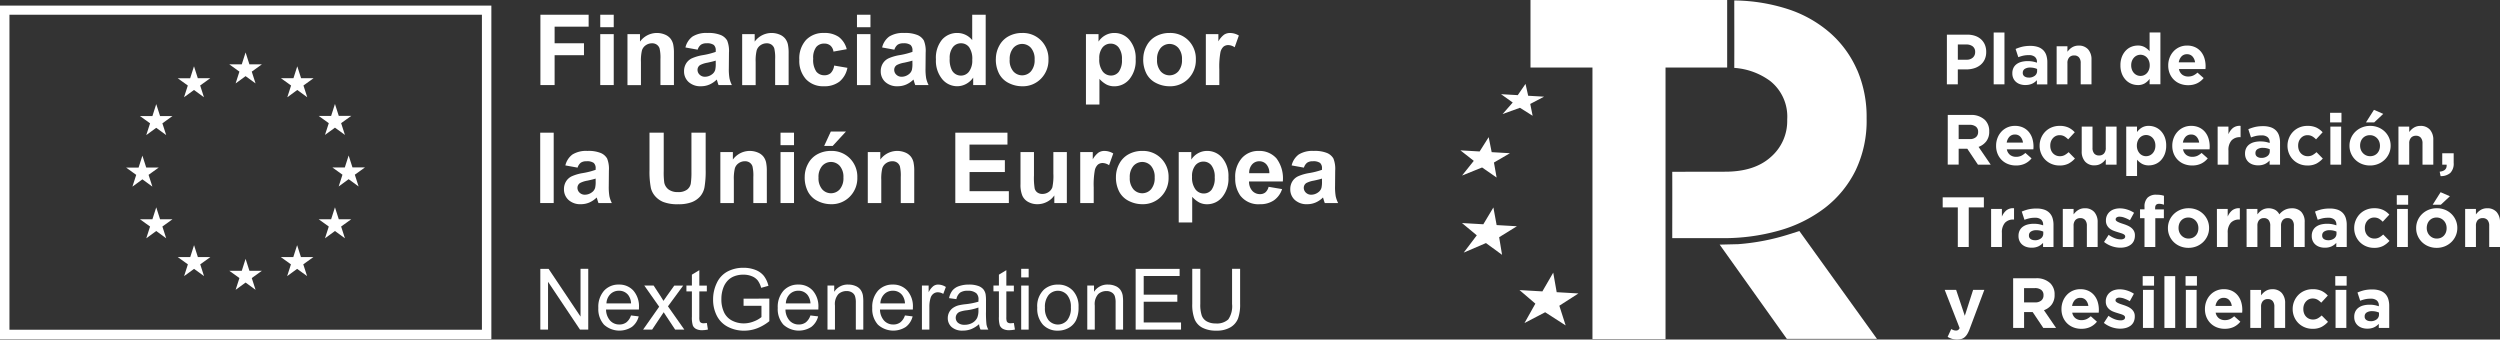 <svg xmlns="http://www.w3.org/2000/svg" width="386.617" height="52.506" viewBox="0 0 386.617 52.506"><rect x="0" y="0" width="386.617" height="52.506" fill="#333333" stroke="none"/><g id="Grupo_235" data-name="Grupo 235" transform="translate(-1456 -3898)"><g id="plan-recuperacion-transformacion-logo"><path id="Trazado_30" data-name="Trazado 30" d="M236.686,0V10.443h9.583v42h11.3v-42H267.1V0Z" transform="translate(1456 3898)" fill="#fff"></path><path id="Trazado_31" data-name="Trazado 31" d="M278.268,35.729l-1.578.5a34.348,34.348,0,0,1-7.88,1.53l-2.867.072L276.324,52.4h13.938Z" transform="translate(1456 3898)" fill="#fff"></path><path id="Trazado_32" data-name="Trazado 32" d="M244.1,45.381l-3.363-.195-.535-3.023-1.677,2.9-3.539-.205,2.453,2.1-1.683,3,3.2-1.671,3.167,2.04-.978-3.048Z" transform="translate(1456 3898)" fill="#fff"></path><path id="Trazado_33" data-name="Trazado 33" d="M234.583,34.989l-3.134-.182-.5-2.724-1.558,2.6-3.3-.191,2.29,1.9-2.022,2.671,3.442-1.474,2.487,1.817-.449-2.721Z" transform="translate(1456 3898)" fill="#fff"></path><path id="Trazado_34" data-name="Trazado 34" d="M233.506,23.694l-2.824-.164-.462-2.323-1.4,2.216-2.972-.172,2.068,1.624-1.814,2.271,3.1-1.246,2.245,1.556-.412-2.321Z" transform="translate(1456 3898)" fill="#fff"></path><path id="Trazado_35" data-name="Trazado 35" d="M238.785,14.95l-2.457-.142-.412-1.834-1.2,1.74-2.586-.15,1.807,1.291-1.567,1.782,2.687-.968,1.96,1.237-.369-1.832Z" transform="translate(1456 3898)" fill="#fff"></path><path id="Trazado_36" data-name="Trazado 36" d="M287.2,10.837a16.262,16.262,0,0,0-4.17-5.738,18.7,18.7,0,0,0-6.61-3.714A27.824,27.824,0,0,0,268.2.072c0,3.484.017,6.919,0,10.427a10.57,10.57,0,0,1,5.552,2.026,7.019,7.019,0,0,1,2.635,5.926v.15a7.342,7.342,0,0,1-2.518,5.663q-2.52,2.289-7.081,2.289l-8.18.014c.017,3.445,0,6.824,0,10.262h7.786a31.376,31.376,0,0,0,8.7-1.163,20.991,20.991,0,0,0,7.082-3.488,16.547,16.547,0,0,0,4.761-5.776,17.7,17.7,0,0,0,1.73-8.027v-.149a18.3,18.3,0,0,0-1.455-7.389" transform="translate(1456 3898)" fill="#fff"></path><path id="Trazado_37" data-name="Trazado 37" d="M301.081,5.358h3.14a3.693,3.693,0,0,1,1.235.192,2.628,2.628,0,0,1,.922.543,2.4,2.4,0,0,1,.582.84,2.8,2.8,0,0,1,.2,1.081v.022a2.692,2.692,0,0,1-.242,1.175,2.382,2.382,0,0,1-.664.845,2.889,2.889,0,0,1-.988.511,4.2,4.2,0,0,1-1.213.17h-1.284v2.3h-1.691Zm3.03,3.875A1.376,1.376,0,0,0,305.1,8.9a1.1,1.1,0,0,0,.351-.829V8.047a1.049,1.049,0,0,0-.367-.867,1.564,1.564,0,0,0-1.005-.3h-1.306V9.233Z" transform="translate(1456 3898)" fill="#fff"></path><rect id="Rect&#xE1;ngulo_80" data-name="Rect&#xE1;ngulo 80" width="1.669" height="8.014" transform="translate(1764.315 3903.028)" fill="#fff"></rect><path id="Trazado_38" data-name="Trazado 38" d="M313.222,13.152a2.605,2.605,0,0,1-.785-.116,1.841,1.841,0,0,1-.642-.346,1.641,1.641,0,0,1-.434-.565,1.784,1.784,0,0,1-.159-.774v-.022a1.848,1.848,0,0,1,.176-.834,1.61,1.61,0,0,1,.488-.582,2.219,2.219,0,0,1,.747-.346,3.771,3.771,0,0,1,.96-.115,4.1,4.1,0,0,1,.785.066,4.945,4.945,0,0,1,.653.176V9.6a1,1,0,0,0-.318-.8,1.411,1.411,0,0,0-.944-.275,3.981,3.981,0,0,0-.851.082,5.705,5.705,0,0,0-.774.237l-.417-1.274a6.584,6.584,0,0,1,1.01-.34,5.311,5.311,0,0,1,1.274-.132,3.619,3.619,0,0,1,1.18.17,2.092,2.092,0,0,1,.806.489,1.972,1.972,0,0,1,.484.807,3.5,3.5,0,0,1,.153,1.07v3.414H315V12.4a2.32,2.32,0,0,1-.735.544,2.425,2.425,0,0,1-1.043.2M313.727,12a1.474,1.474,0,0,0,.95-.286.911.911,0,0,0,.356-.746v-.3a2.516,2.516,0,0,0-.488-.159,2.643,2.643,0,0,0-.576-.061,1.491,1.491,0,0,0-.846.209.684.684,0,0,0-.307.6v.022a.616.616,0,0,0,.252.526,1.079,1.079,0,0,0,.659.187" transform="translate(1456 3898)" fill="#fff"></path><path id="Trazado_39" data-name="Trazado 39" d="M318.052,7.158h1.669V8a3.765,3.765,0,0,1,.312-.359,2.2,2.2,0,0,1,.379-.3,1.851,1.851,0,0,1,.462-.21,1.926,1.926,0,0,1,.57-.078,1.881,1.881,0,0,1,1.477.582,2.319,2.319,0,0,1,.522,1.6v3.809h-1.669V9.768a1.321,1.321,0,0,0-.264-.893.94.94,0,0,0-.747-.3.992.992,0,0,0-.762.3,1.268,1.268,0,0,0-.28.893v3.274h-1.669Z" transform="translate(1456 3898)" fill="#fff"></path><path id="Trazado_40" data-name="Trazado 40" d="M330.6,13.152a2.628,2.628,0,0,1-1-.2,2.466,2.466,0,0,1-.856-.588,2.915,2.915,0,0,1-.6-.955,3.5,3.5,0,0,1-.225-1.3v-.022a3.5,3.5,0,0,1,.225-1.3,2.97,2.97,0,0,1,.593-.955,2.42,2.42,0,0,1,.851-.588,2.657,2.657,0,0,1,1.01-.2,2.1,2.1,0,0,1,1.1.263,2.967,2.967,0,0,1,.73.615v-2.9H334.1v8.013h-1.669V12.2a2.63,2.63,0,0,1-.741.686,2.041,2.041,0,0,1-1.092.269m.428-1.416a1.331,1.331,0,0,0,1-.444,1.666,1.666,0,0,0,.307-.516,1.85,1.85,0,0,0,.115-.665v-.022a1.848,1.848,0,0,0-.115-.664,1.666,1.666,0,0,0-.307-.516,1.37,1.37,0,0,0-1.559-.329,1.4,1.4,0,0,0-.456.329,1.6,1.6,0,0,0-.313.511,1.83,1.83,0,0,0-.115.669v.022a1.85,1.85,0,0,0,.115.665,1.588,1.588,0,0,0,.313.516,1.4,1.4,0,0,0,.456.329,1.338,1.338,0,0,0,.554.115" transform="translate(1456 3898)" fill="#fff"></path><path id="Trazado_41" data-name="Trazado 41" d="M338.383,13.174a3.361,3.361,0,0,1-1.224-.22,2.842,2.842,0,0,1-.977-.625,2.915,2.915,0,0,1-.642-.961,3.182,3.182,0,0,1-.231-1.235v-.022a3.292,3.292,0,0,1,.215-1.186,3.016,3.016,0,0,1,.6-.977,2.793,2.793,0,0,1,2.1-.9,2.862,2.862,0,0,1,1.273.264,2.574,2.574,0,0,1,.895.708,2.959,2.959,0,0,1,.527,1.021,4.237,4.237,0,0,1,.17,1.2c0,.066,0,.135-.006.208s-.009.15-.016.231h-4.1a1.406,1.406,0,0,0,.5.862,1.5,1.5,0,0,0,.938.29,1.867,1.867,0,0,0,.747-.142,2.548,2.548,0,0,0,.68-.461l.955.845a2.955,2.955,0,0,1-1.01.807,3.13,3.13,0,0,1-1.394.291m1.076-3.535a1.628,1.628,0,0,0-.4-.906,1.1,1.1,0,0,0-.845-.346,1.12,1.12,0,0,0-.851.341,1.71,1.71,0,0,0-.423.911Z" transform="translate(1456 3898)" fill="#fff"></path><path id="Trazado_42" data-name="Trazado 42" d="M301.215,17.777h3.513a3.028,3.028,0,0,1,2.239.779,2.375,2.375,0,0,1,.659,1.756v.022a2.409,2.409,0,0,1-.456,1.521,2.642,2.642,0,0,1-1.191.862l1.877,2.744H305.88L304.234,23H302.9v2.459h-1.69Zm3.4,3.732a1.405,1.405,0,0,0,.96-.3,1,1,0,0,0,.335-.791V20.4a.98.98,0,0,0-.351-.823,1.551,1.551,0,0,0-.977-.275H302.9v2.207Z" transform="translate(1456 3898)" fill="#fff"></path><path id="Trazado_43" data-name="Trazado 43" d="M311.764,25.593a3.361,3.361,0,0,1-1.224-.22,2.842,2.842,0,0,1-.977-.625,2.916,2.916,0,0,1-.642-.961,3.182,3.182,0,0,1-.231-1.235V22.53a3.291,3.291,0,0,1,.215-1.186,3.017,3.017,0,0,1,.6-.977,2.793,2.793,0,0,1,2.1-.9,2.861,2.861,0,0,1,1.273.264,2.574,2.574,0,0,1,.9.708,2.959,2.959,0,0,1,.527,1.021,4.239,4.239,0,0,1,.17,1.2c0,.066,0,.135-.006.208s-.009.15-.016.231h-4.1a1.406,1.406,0,0,0,.5.862,1.5,1.5,0,0,0,.938.29,1.867,1.867,0,0,0,.747-.142,2.548,2.548,0,0,0,.68-.461l.955.845a2.955,2.955,0,0,1-1.01.807,3.129,3.129,0,0,1-1.394.291m1.076-3.535a1.628,1.628,0,0,0-.395-.906,1.1,1.1,0,0,0-.845-.346,1.12,1.12,0,0,0-.851.341,1.71,1.71,0,0,0-.423.911Z" transform="translate(1456 3898)" fill="#fff"></path><path id="Trazado_44" data-name="Trazado 44" d="M318.483,25.593a3.084,3.084,0,0,1-1.224-.242,2.951,2.951,0,0,1-1.608-1.619,3.035,3.035,0,0,1-.231-1.18V22.53a3.075,3.075,0,0,1,.231-1.185,3.039,3.039,0,0,1,.636-.977,2.954,2.954,0,0,1,.972-.659,3.139,3.139,0,0,1,1.246-.242,3.188,3.188,0,0,1,1.383.264,3.112,3.112,0,0,1,.966.724l-1.021,1.1a2.71,2.71,0,0,0-.587-.472,1.479,1.479,0,0,0-.752-.176,1.3,1.3,0,0,0-.577.127,1.41,1.41,0,0,0-.449.345,1.574,1.574,0,0,0-.3.511,1.814,1.814,0,0,0-.1.62v.022a1.9,1.9,0,0,0,.1.637,1.528,1.528,0,0,0,.3.516,1.423,1.423,0,0,0,.472.345,1.442,1.442,0,0,0,.615.127,1.511,1.511,0,0,0,.73-.17,3.142,3.142,0,0,0,.62-.456l.977.988a3.734,3.734,0,0,1-.977.774,2.954,2.954,0,0,1-1.427.3" transform="translate(1456 3898)" fill="#fff"></path><path id="Trazado_45" data-name="Trazado 45" d="M323.928,25.571a1.877,1.877,0,0,1-1.476-.582,2.314,2.314,0,0,1-.522-1.6V19.577H323.6v3.274a1.319,1.319,0,0,0,.263.893.942.942,0,0,0,.747.3.992.992,0,0,0,.762-.3,1.267,1.267,0,0,0,.28-.893V19.577h1.669v5.884h-1.669V24.62a3.628,3.628,0,0,1-.312.359,2.2,2.2,0,0,1-.379.3,1.843,1.843,0,0,1-.461.21,1.937,1.937,0,0,1-.571.078" transform="translate(1456 3898)" fill="#fff"></path><path id="Trazado_46" data-name="Trazado 46" d="M328.813,19.576h1.668v.846a2.645,2.645,0,0,1,.741-.686,2.033,2.033,0,0,1,1.093-.269,2.626,2.626,0,0,1,1,.2,2.466,2.466,0,0,1,.856.588,2.915,2.915,0,0,1,.6.955,3.5,3.5,0,0,1,.225,1.3v.022a3.5,3.5,0,0,1-.225,1.3,2.97,2.97,0,0,1-.593.955,2.42,2.42,0,0,1-.851.588,2.652,2.652,0,0,1-1.009.2,2.1,2.1,0,0,1-1.1-.263,2.966,2.966,0,0,1-.73-.615v2.525h-1.668Zm3.073,4.578a1.334,1.334,0,0,0,.554-.115,1.4,1.4,0,0,0,.456-.329,1.6,1.6,0,0,0,.313-.511,1.832,1.832,0,0,0,.115-.67v-.022a1.848,1.848,0,0,0-.115-.664,1.588,1.588,0,0,0-.313-.516A1.4,1.4,0,0,0,332.44,21a1.349,1.349,0,0,0-1.558.329,1.629,1.629,0,0,0-.307.516,1.848,1.848,0,0,0-.116.664v.022a1.849,1.849,0,0,0,.116.665,1.629,1.629,0,0,0,.307.516,1.327,1.327,0,0,0,1,.444" transform="translate(1456 3898)" fill="#fff"></path><path id="Trazado_47" data-name="Trazado 47" d="M339.01,25.593a3.361,3.361,0,0,1-1.224-.22,2.842,2.842,0,0,1-.977-.625,2.916,2.916,0,0,1-.642-.961,3.182,3.182,0,0,1-.231-1.235V22.53a3.291,3.291,0,0,1,.215-1.186,3,3,0,0,1,.6-.977,2.8,2.8,0,0,1,2.1-.9,2.863,2.863,0,0,1,1.274.264,2.583,2.583,0,0,1,.9.708,2.941,2.941,0,0,1,.527,1.021,4.238,4.238,0,0,1,.17,1.2c0,.066,0,.135-.006.208s-.009.15-.016.231h-4.1a1.406,1.406,0,0,0,.5.862,1.5,1.5,0,0,0,.939.29,1.866,1.866,0,0,0,.746-.142,2.548,2.548,0,0,0,.68-.461l.955.845a2.961,2.961,0,0,1-1.009.807,3.137,3.137,0,0,1-1.395.291m1.076-3.535a1.628,1.628,0,0,0-.395-.906,1.1,1.1,0,0,0-.846-.346,1.119,1.119,0,0,0-.85.341,1.71,1.71,0,0,0-.423.911Z" transform="translate(1456 3898)" fill="#fff"></path><path id="Trazado_48" data-name="Trazado 48" d="M342.952,19.577h1.669v1.186a2.443,2.443,0,0,1,.691-.966,1.682,1.682,0,0,1,1.186-.33v1.746h-.088a1.719,1.719,0,0,0-1.312.505,2.22,2.22,0,0,0-.477,1.569v2.174h-1.669Z" transform="translate(1456 3898)" fill="#fff"></path><path id="Trazado_49" data-name="Trazado 49" d="M349.209,25.571a2.605,2.605,0,0,1-.785-.116,1.841,1.841,0,0,1-.642-.346,1.641,1.641,0,0,1-.434-.565,1.784,1.784,0,0,1-.159-.774v-.022a1.848,1.848,0,0,1,.176-.834,1.61,1.61,0,0,1,.488-.582,2.21,2.21,0,0,1,.747-.346,3.771,3.771,0,0,1,.96-.115,4.1,4.1,0,0,1,.785.066,4.945,4.945,0,0,1,.653.176v-.1a1,1,0,0,0-.318-.8,1.412,1.412,0,0,0-.944-.275,3.981,3.981,0,0,0-.851.082,5.705,5.705,0,0,0-.774.237l-.417-1.274a6.584,6.584,0,0,1,1.01-.34,5.308,5.308,0,0,1,1.273-.132,3.611,3.611,0,0,1,1.18.17,2.089,2.089,0,0,1,.807.489,1.96,1.96,0,0,1,.483.807,3.465,3.465,0,0,1,.154,1.07v3.414h-1.614v-.637a2.331,2.331,0,0,1-.735.544,2.428,2.428,0,0,1-1.043.2m.5-1.153a1.469,1.469,0,0,0,.949-.286.909.909,0,0,0,.357-.746v-.3a2.517,2.517,0,0,0-.488-.159,2.653,2.653,0,0,0-.577-.061,1.49,1.49,0,0,0-.845.209.684.684,0,0,0-.307.6V23.7a.616.616,0,0,0,.252.526,1.077,1.077,0,0,0,.659.187" transform="translate(1456 3898)" fill="#fff"></path><path id="Trazado_50" data-name="Trazado 50" d="M356.817,25.593a3.084,3.084,0,0,1-1.224-.242,2.951,2.951,0,0,1-1.608-1.619,3.035,3.035,0,0,1-.231-1.18V22.53a3.075,3.075,0,0,1,.231-1.185,3.04,3.04,0,0,1,.636-.977,2.954,2.954,0,0,1,.972-.659,3.139,3.139,0,0,1,1.246-.242,3.188,3.188,0,0,1,1.383.264,3.111,3.111,0,0,1,.966.724l-1.021,1.1a2.709,2.709,0,0,0-.587-.472,1.478,1.478,0,0,0-.752-.176,1.289,1.289,0,0,0-.576.127,1.4,1.4,0,0,0-.45.345,1.574,1.574,0,0,0-.3.511,1.838,1.838,0,0,0-.1.62v.022a1.921,1.921,0,0,0,.1.637,1.527,1.527,0,0,0,.3.516,1.423,1.423,0,0,0,.472.345,1.443,1.443,0,0,0,.615.127,1.511,1.511,0,0,0,.73-.17,3.14,3.14,0,0,0,.62-.456l.977.988a3.734,3.734,0,0,1-.977.774,2.954,2.954,0,0,1-1.427.3" transform="translate(1456 3898)" fill="#fff"></path><path id="Trazado_51" data-name="Trazado 51" d="M360.341,17.447H362.1v1.482h-1.756Zm.043,2.13h1.669v5.884h-1.669Z" transform="translate(1456 3898)" fill="#fff"></path><path id="Trazado_52" data-name="Trazado 52" d="M366.51,25.593a3.317,3.317,0,0,1-1.263-.237,3.081,3.081,0,0,1-1-.647,3.022,3.022,0,0,1-.664-.966,2.952,2.952,0,0,1-.242-1.191V22.53a2.945,2.945,0,0,1,.242-1.191,3.024,3.024,0,0,1,.67-.972,3.168,3.168,0,0,1,1.01-.658,3.288,3.288,0,0,1,1.273-.242,3.336,3.336,0,0,1,1.263.236,3.1,3.1,0,0,1,1,.648,3,3,0,0,1,.664.966,2.949,2.949,0,0,1,.241,1.191v.022a2.952,2.952,0,0,1-.241,1.191,3.03,3.03,0,0,1-.67.971,3.171,3.171,0,0,1-1.01.659,3.284,3.284,0,0,1-1.273.242m.022-1.439a1.549,1.549,0,0,0,.642-.126,1.42,1.42,0,0,0,.478-.345,1.551,1.551,0,0,0,.3-.511,1.838,1.838,0,0,0,.1-.62V22.53a1.743,1.743,0,0,0-.11-.62,1.555,1.555,0,0,0-.813-.873,1.468,1.468,0,0,0-.625-.132,1.548,1.548,0,0,0-.642.126,1.436,1.436,0,0,0-.478.346,1.531,1.531,0,0,0-.3.511,1.811,1.811,0,0,0-.1.62v.022a1.747,1.747,0,0,0,.11.62,1.563,1.563,0,0,0,.807.873,1.478,1.478,0,0,0,.631.131m.593-7.168,1.438.626-1.4,1.317h-1.274Z" transform="translate(1456 3898)" fill="#fff"></path><path id="Trazado_53" data-name="Trazado 53" d="M370.912,19.577h1.668v.841a3.777,3.777,0,0,1,.313-.359,2.2,2.2,0,0,1,.379-.3,1.844,1.844,0,0,1,.461-.21,1.933,1.933,0,0,1,.571-.078,1.881,1.881,0,0,1,1.477.582,2.318,2.318,0,0,1,.521,1.6v3.809h-1.669V22.187a1.321,1.321,0,0,0-.263-.893.942.942,0,0,0-.746-.3.991.991,0,0,0-.763.3,1.269,1.269,0,0,0-.281.893v3.274h-1.668Z" transform="translate(1456 3898)" fill="#fff"></path><path id="Trazado_54" data-name="Trazado 54" d="M377.29,26.548q1.159-.122,1.072-1.087h-.677V23.7h1.768v1.482a2.03,2.03,0,0,1-.524,1.564,2.182,2.182,0,0,1-1.5.488Z" transform="translate(1456 3898)" fill="#fff"></path><path id="Trazado_55" data-name="Trazado 55" d="M302.769,32.071h-2.338V30.512H306.8v1.559H304.46V38.2h-1.691Z" transform="translate(1456 3898)" fill="#fff"></path><path id="Trazado_56" data-name="Trazado 56" d="M307.918,32.313h1.669V33.5a2.443,2.443,0,0,1,.691-.966,1.682,1.682,0,0,1,1.186-.33v1.746h-.088a1.719,1.719,0,0,0-1.312.5,2.223,2.223,0,0,0-.477,1.57V38.2h-1.669Z" transform="translate(1456 3898)" fill="#fff"></path><path id="Trazado_57" data-name="Trazado 57" d="M314.175,38.306a2.605,2.605,0,0,1-.785-.115,1.842,1.842,0,0,1-.642-.346,1.651,1.651,0,0,1-.434-.565,1.784,1.784,0,0,1-.159-.774v-.022a1.845,1.845,0,0,1,.176-.834,1.61,1.61,0,0,1,.488-.582,2.2,2.2,0,0,1,.747-.346,3.771,3.771,0,0,1,.96-.115,4.1,4.1,0,0,1,.785.066,4.945,4.945,0,0,1,.653.176v-.1a1,1,0,0,0-.318-.8,1.416,1.416,0,0,0-.944-.274,3.918,3.918,0,0,0-.851.082,5.838,5.838,0,0,0-.774.236l-.417-1.273a6.586,6.586,0,0,1,1.01-.341,5.367,5.367,0,0,1,1.274-.131,3.619,3.619,0,0,1,1.18.17,2.08,2.08,0,0,1,.806.489,1.975,1.975,0,0,1,.484.806,3.5,3.5,0,0,1,.153,1.071V38.2h-1.614V37.56a2.32,2.32,0,0,1-.735.544,2.425,2.425,0,0,1-1.043.2m.505-1.152a1.474,1.474,0,0,0,.95-.286.911.911,0,0,0,.356-.746v-.3a2.586,2.586,0,0,0-.488-.16,2.644,2.644,0,0,0-.576-.06,1.491,1.491,0,0,0-.846.209.683.683,0,0,0-.307.6v.022a.617.617,0,0,0,.252.527,1.079,1.079,0,0,0,.659.187" transform="translate(1456 3898)" fill="#fff"></path><path id="Trazado_58" data-name="Trazado 58" d="M319.005,32.313h1.669v.841a3.628,3.628,0,0,1,.312-.359,2.2,2.2,0,0,1,.379-.3,1.844,1.844,0,0,1,.461-.21,1.933,1.933,0,0,1,.571-.078,1.881,1.881,0,0,1,1.477.582,2.318,2.318,0,0,1,.521,1.6V38.2h-1.668V34.923a1.321,1.321,0,0,0-.264-.893.942.942,0,0,0-.747-.3.99.99,0,0,0-.762.3,1.268,1.268,0,0,0-.28.893V38.2h-1.669Z" transform="translate(1456 3898)" fill="#fff"></path><path id="Trazado_59" data-name="Trazado 59" d="M327.908,38.306a4.083,4.083,0,0,1-1.279-.214,4.129,4.129,0,0,1-1.246-.675l.714-1.1a3.951,3.951,0,0,0,.96.527,2.608,2.608,0,0,0,.895.176.925.925,0,0,0,.532-.121.371.371,0,0,0,.17-.318v-.022a.316.316,0,0,0-.1-.231.841.841,0,0,0-.269-.17,3.952,3.952,0,0,0-.39-.137c-.147-.044-.3-.092-.461-.143a6.33,6.33,0,0,1-.62-.214,2.237,2.237,0,0,1-.566-.329,1.617,1.617,0,0,1-.411-.5,1.513,1.513,0,0,1-.16-.724v-.022a1.737,1.737,0,0,1,.632-1.384,1.965,1.965,0,0,1,.68-.362,2.842,2.842,0,0,1,.84-.121,3.768,3.768,0,0,1,1.136.182,4.178,4.178,0,0,1,1.06.5l-.637,1.153a5.228,5.228,0,0,0-.856-.4,2.235,2.235,0,0,0-.736-.148.764.764,0,0,0-.461.115.352.352,0,0,0-.154.291v.022a.287.287,0,0,0,.1.214,1.109,1.109,0,0,0,.264.176,3.689,3.689,0,0,0,.378.159q.214.076.456.154a6.653,6.653,0,0,1,.626.236,2.6,2.6,0,0,1,.571.334,1.674,1.674,0,0,1,.417.483,1.363,1.363,0,0,1,.164.692v.022a1.955,1.955,0,0,1-.17.851,1.556,1.556,0,0,1-.477.587,2.154,2.154,0,0,1-.719.346,3.263,3.263,0,0,1-.884.115" transform="translate(1456 3898)" fill="#fff"></path><path id="Trazado_60" data-name="Trazado 60" d="M331.641,33.74h-.692V32.368h.692V32a1.945,1.945,0,0,1,.471-1.428,1.836,1.836,0,0,1,1.35-.461,4.464,4.464,0,0,1,.676.044,3.266,3.266,0,0,1,.51.121v1.383a3.08,3.08,0,0,0-.362-.1,1.826,1.826,0,0,0-.4-.038c-.4,0-.6.212-.6.636v.231h1.35V33.74H333.31V38.2h-1.669Z" transform="translate(1456 3898)" fill="#fff"></path><path id="Trazado_61" data-name="Trazado 61" d="M338.436,38.328a3.327,3.327,0,0,1-1.262-.236,3.072,3.072,0,0,1-1.005-.648,3,3,0,0,1-.664-.966,2.945,2.945,0,0,1-.242-1.191v-.022a2.952,2.952,0,0,1,.242-1.191,3.03,3.03,0,0,1,.67-.971,3.171,3.171,0,0,1,1.01-.659,3.285,3.285,0,0,1,1.273-.242,3.34,3.34,0,0,1,1.263.236,3.111,3.111,0,0,1,1,.648,3.023,3.023,0,0,1,.664.966,2.953,2.953,0,0,1,.242,1.191v.022a2.946,2.946,0,0,1-.242,1.191,3.024,3.024,0,0,1-.67.972,3.178,3.178,0,0,1-1.009.659,3.3,3.3,0,0,1-1.274.241m.022-1.438a1.545,1.545,0,0,0,.642-.126,1.423,1.423,0,0,0,.478-.346,1.52,1.52,0,0,0,.3-.51,1.84,1.84,0,0,0,.1-.621v-.022a1.747,1.747,0,0,0-.11-.62,1.558,1.558,0,0,0-.812-.873,1.491,1.491,0,0,0-.626-.132,1.549,1.549,0,0,0-.642.127,1.409,1.409,0,0,0-.478.346,1.536,1.536,0,0,0-.3.51,1.838,1.838,0,0,0-.1.62v.022a1.749,1.749,0,0,0,.11.621,1.574,1.574,0,0,0,.807.872,1.463,1.463,0,0,0,.631.132" transform="translate(1456 3898)" fill="#fff"></path><path id="Trazado_62" data-name="Trazado 62" d="M342.838,32.313h1.669V33.5a2.434,2.434,0,0,1,.691-.966,1.682,1.682,0,0,1,1.186-.33v1.746H346.3a1.719,1.719,0,0,0-1.312.5,2.222,2.222,0,0,0-.477,1.57V38.2h-1.669Z" transform="translate(1456 3898)" fill="#fff"></path><path id="Trazado_63" data-name="Trazado 63" d="M347.426,32.313H349.1v.841a3.515,3.515,0,0,1,.313-.359,2.152,2.152,0,0,1,.378-.3,1.821,1.821,0,0,1,.467-.21,2.183,2.183,0,0,1,1.581.166,1.647,1.647,0,0,1,.653.7,2.676,2.676,0,0,1,.856-.7,2.353,2.353,0,0,1,1.076-.238,1.928,1.928,0,0,1,1.46.549,2.245,2.245,0,0,1,.527,1.614V38.2h-1.669V34.923a1.364,1.364,0,0,0-.252-.893.9.9,0,0,0-.725-.3.944.944,0,0,0-.741.3,1.306,1.306,0,0,0-.269.893V38.2h-1.668V34.923a1.364,1.364,0,0,0-.253-.893.894.894,0,0,0-.724-.3.944.944,0,0,0-.741.3,1.3,1.3,0,0,0-.269.893V38.2h-1.669Z" transform="translate(1456 3898)" fill="#fff"></path><path id="Trazado_64" data-name="Trazado 64" d="M359.524,38.306a2.605,2.605,0,0,1-.785-.115,1.842,1.842,0,0,1-.642-.346,1.651,1.651,0,0,1-.434-.565,1.784,1.784,0,0,1-.159-.774v-.022a1.845,1.845,0,0,1,.176-.834,1.61,1.61,0,0,1,.488-.582,2.2,2.2,0,0,1,.747-.346,3.771,3.771,0,0,1,.96-.115,4.1,4.1,0,0,1,.785.066,4.945,4.945,0,0,1,.653.176v-.1a1,1,0,0,0-.318-.8,1.416,1.416,0,0,0-.944-.274,3.918,3.918,0,0,0-.851.082,5.838,5.838,0,0,0-.774.236l-.417-1.273a6.586,6.586,0,0,1,1.01-.341,5.367,5.367,0,0,1,1.274-.131,3.619,3.619,0,0,1,1.18.17,2.08,2.08,0,0,1,.806.489,1.975,1.975,0,0,1,.484.806,3.5,3.5,0,0,1,.153,1.071V38.2H361.3V37.56a2.32,2.32,0,0,1-.735.544,2.425,2.425,0,0,1-1.043.2m.505-1.152a1.474,1.474,0,0,0,.95-.286.911.911,0,0,0,.356-.746v-.3a2.586,2.586,0,0,0-.488-.16,2.644,2.644,0,0,0-.576-.06,1.491,1.491,0,0,0-.846.209.683.683,0,0,0-.307.6v.022a.617.617,0,0,0,.252.527,1.079,1.079,0,0,0,.659.187" transform="translate(1456 3898)" fill="#fff"></path><path id="Trazado_65" data-name="Trazado 65" d="M367.131,38.328a3.083,3.083,0,0,1-1.224-.241,2.957,2.957,0,0,1-1.608-1.62,3.035,3.035,0,0,1-.231-1.18v-.022a3.1,3.1,0,0,1,.867-2.162,2.969,2.969,0,0,1,.972-.659,3.139,3.139,0,0,1,1.246-.242,3.188,3.188,0,0,1,1.383.264,3.112,3.112,0,0,1,.966.724l-1.021,1.1a2.74,2.74,0,0,0-.587-.472,1.479,1.479,0,0,0-.752-.176,1.292,1.292,0,0,0-.576.127,1.414,1.414,0,0,0-.45.346,1.559,1.559,0,0,0-.3.51,1.814,1.814,0,0,0-.1.62v.022a1.9,1.9,0,0,0,.1.637,1.508,1.508,0,0,0,.3.516,1.439,1.439,0,0,0,.472.346,1.457,1.457,0,0,0,.615.126,1.511,1.511,0,0,0,.73-.17,3.1,3.1,0,0,0,.62-.456l.977.988a3.734,3.734,0,0,1-.977.774,2.942,2.942,0,0,1-1.427.3" transform="translate(1456 3898)" fill="#fff"></path><path id="Trazado_66" data-name="Trazado 66" d="M370.655,30.183h1.756v1.482h-1.756Zm.044,2.129h1.669V38.2H370.7Z" transform="translate(1456 3898)" fill="#fff"></path><path id="Trazado_67" data-name="Trazado 67" d="M376.824,38.329a3.331,3.331,0,0,1-1.262-.236,3.088,3.088,0,0,1-1.005-.648,3.016,3.016,0,0,1-.664-.966,2.948,2.948,0,0,1-.241-1.191v-.022a2.952,2.952,0,0,1,.241-1.191,3.051,3.051,0,0,1,.67-.972,3.168,3.168,0,0,1,1.01-.658,3.288,3.288,0,0,1,1.273-.242,3.336,3.336,0,0,1,1.263.236,3.084,3.084,0,0,1,1,.648,3,3,0,0,1,.664.966,2.953,2.953,0,0,1,.242,1.191v.022a2.949,2.949,0,0,1-.242,1.191,3.048,3.048,0,0,1-.669.972,3.18,3.18,0,0,1-1.01.658,3.293,3.293,0,0,1-1.274.242m.022-1.438a1.53,1.53,0,0,0,.642-.127,1.407,1.407,0,0,0,.478-.345,1.534,1.534,0,0,0,.3-.511,1.838,1.838,0,0,0,.1-.62v-.022a1.722,1.722,0,0,0-.11-.62,1.558,1.558,0,0,0-.812-.873,1.472,1.472,0,0,0-.626-.132,1.536,1.536,0,0,0-.642.127,1.406,1.406,0,0,0-.477.345,1.517,1.517,0,0,0-.3.511,1.81,1.81,0,0,0-.105.62v.022a1.747,1.747,0,0,0,.11.62,1.56,1.56,0,0,0,.318.516,1.585,1.585,0,0,0,.489.357,1.463,1.463,0,0,0,.631.132m.593-7.169,1.438.626-1.405,1.317H376.2Z" transform="translate(1456 3898)" fill="#fff"></path><path id="Trazado_68" data-name="Trazado 68" d="M381.227,32.313h1.668v.841a3.777,3.777,0,0,1,.313-.359,2.2,2.2,0,0,1,.379-.3,1.844,1.844,0,0,1,.461-.21,1.937,1.937,0,0,1,.571-.078,1.877,1.877,0,0,1,1.476.582,2.314,2.314,0,0,1,.522,1.6V38.2h-1.669V34.923a1.321,1.321,0,0,0-.263-.893.943.943,0,0,0-.747-.3.99.99,0,0,0-.762.3,1.269,1.269,0,0,0-.281.893V38.2h-1.668Z" transform="translate(1456 3898)" fill="#fff"></path><path id="Trazado_69" data-name="Trazado 69" d="M302.676,52.506a2.731,2.731,0,0,1-.812-.11,3.207,3.207,0,0,1-.67-.3l.56-1.208a1.879,1.879,0,0,0,.357.165,1.1,1.1,0,0,0,.356.066.634.634,0,0,0,.346-.082.757.757,0,0,0,.236-.3l-2.305-5.907h1.767l1.339,4.008,1.285-4.008h1.734l-2.261,6.027a4.582,4.582,0,0,1-.351.763,2.126,2.126,0,0,1-.412.511,1.379,1.379,0,0,1-.511.285,2.221,2.221,0,0,1-.658.088" transform="translate(1456 3898)" fill="#fff"></path><path id="Trazado_70" data-name="Trazado 70" d="M311.326,43.032h3.513a3.032,3.032,0,0,1,2.24.78,2.372,2.372,0,0,1,.658,1.756v.022a2.411,2.411,0,0,1-.456,1.521,2.637,2.637,0,0,1-1.191.862l1.878,2.744h-1.976l-1.647-2.459h-1.328v2.459h-1.691Zm3.4,3.733a1.4,1.4,0,0,0,.961-.3,1,1,0,0,0,.335-.79v-.022a.981.981,0,0,0-.352-.823,1.551,1.551,0,0,0-.977-.275h-1.679v2.207Z" transform="translate(1456 3898)" fill="#fff"></path><path id="Trazado_71" data-name="Trazado 71" d="M321.875,50.849a3.34,3.34,0,0,1-1.224-.22,2.827,2.827,0,0,1-.977-.625,2.9,2.9,0,0,1-.642-.961,3.182,3.182,0,0,1-.231-1.235v-.022a3.282,3.282,0,0,1,.215-1.185,2.993,2.993,0,0,1,.6-.978,2.8,2.8,0,0,1,2.1-.9,2.863,2.863,0,0,1,1.274.264,2.583,2.583,0,0,1,.895.708,2.951,2.951,0,0,1,.527,1.021,4.237,4.237,0,0,1,.17,1.2c0,.066,0,.135-.006.208s-.009.15-.016.231h-4.095a1.408,1.408,0,0,0,.5.862,1.493,1.493,0,0,0,.938.291,1.867,1.867,0,0,0,.747-.143,2.548,2.548,0,0,0,.68-.461l.955.845a2.961,2.961,0,0,1-1.009.807,3.137,3.137,0,0,1-1.395.291m1.076-3.535a1.628,1.628,0,0,0-.395-.906,1.1,1.1,0,0,0-.846-.345,1.119,1.119,0,0,0-.85.34,1.706,1.706,0,0,0-.423.911Z" transform="translate(1456 3898)" fill="#fff"></path><path id="Trazado_72" data-name="Trazado 72" d="M327.88,50.827a4.088,4.088,0,0,1-1.279-.214,4.14,4.14,0,0,1-1.246-.675l.714-1.1a3.95,3.95,0,0,0,.96.527,2.608,2.608,0,0,0,.9.176.925.925,0,0,0,.532-.121.371.371,0,0,0,.17-.318v-.022a.316.316,0,0,0-.1-.231.841.841,0,0,0-.269-.17,3.71,3.71,0,0,0-.39-.137q-.219-.066-.461-.143a6.336,6.336,0,0,1-.62-.214,2.214,2.214,0,0,1-.565-.329,1.605,1.605,0,0,1-.412-.5,1.513,1.513,0,0,1-.159-.724v-.022a1.732,1.732,0,0,1,.631-1.384,1.974,1.974,0,0,1,.68-.362,2.842,2.842,0,0,1,.84-.121,3.763,3.763,0,0,1,1.136.182,4.177,4.177,0,0,1,1.06.5l-.637,1.153a5.228,5.228,0,0,0-.856-.4,2.231,2.231,0,0,0-.736-.148.764.764,0,0,0-.461.115.351.351,0,0,0-.153.291v.022a.289.289,0,0,0,.1.214,1.109,1.109,0,0,0,.264.176,3.615,3.615,0,0,0,.379.159c.142.051.294.1.455.154a6.647,6.647,0,0,1,.626.236,2.6,2.6,0,0,1,.571.334,1.675,1.675,0,0,1,.417.483,1.363,1.363,0,0,1,.165.692v.022a1.969,1.969,0,0,1-.17.851,1.569,1.569,0,0,1-.478.587,2.154,2.154,0,0,1-.719.346,3.263,3.263,0,0,1-.884.115" transform="translate(1456 3898)" fill="#fff"></path><path id="Trazado_73" data-name="Trazado 73" d="M331.361,42.7h1.756v1.482h-1.756Zm.044,2.129h1.668v5.884H331.4Z" transform="translate(1456 3898)" fill="#fff"></path><rect id="Rect&#xE1;ngulo_81" data-name="Rect&#xE1;ngulo 81" width="1.668" height="8.014" transform="translate(1790.72 3940.703)" fill="#fff"></rect><path id="Trazado_74" data-name="Trazado 74" d="M337.991,42.7h1.756v1.482h-1.756Zm.044,2.129H339.7v5.884h-1.668Z" transform="translate(1456 3898)" fill="#fff"></path><path id="Trazado_75" data-name="Trazado 75" d="M344.061,50.849a3.34,3.34,0,0,1-1.224-.22A2.828,2.828,0,0,1,341.86,50a2.906,2.906,0,0,1-.642-.961,3.182,3.182,0,0,1-.231-1.235v-.022A3.282,3.282,0,0,1,341.2,46.6a2.994,2.994,0,0,1,.6-.978,2.8,2.8,0,0,1,2.1-.9,2.863,2.863,0,0,1,1.274.264,2.583,2.583,0,0,1,.895.708,2.951,2.951,0,0,1,.527,1.021,4.239,4.239,0,0,1,.17,1.2c0,.066,0,.135-.006.208s-.009.15-.016.231h-4.1a1.409,1.409,0,0,0,.5.862,1.493,1.493,0,0,0,.938.291,1.867,1.867,0,0,0,.747-.143,2.548,2.548,0,0,0,.68-.461l.955.845a2.961,2.961,0,0,1-1.009.807,3.137,3.137,0,0,1-1.395.291m1.076-3.535a1.628,1.628,0,0,0-.395-.906,1.1,1.1,0,0,0-.846-.345,1.119,1.119,0,0,0-.85.34,1.706,1.706,0,0,0-.423.911Z" transform="translate(1456 3898)" fill="#fff"></path><path id="Trazado_76" data-name="Trazado 76" d="M348,44.833h1.668v.841a3.773,3.773,0,0,1,.313-.359,2.2,2.2,0,0,1,.379-.3,1.844,1.844,0,0,1,.461-.21,1.938,1.938,0,0,1,.571-.078,1.881,1.881,0,0,1,1.477.582,2.318,2.318,0,0,1,.521,1.6v3.809h-1.669V47.443a1.321,1.321,0,0,0-.263-.893.942.942,0,0,0-.746-.3.991.991,0,0,0-.763.3,1.269,1.269,0,0,0-.281.893v3.274H348Z" transform="translate(1456 3898)" fill="#fff"></path><path id="Trazado_77" data-name="Trazado 77" d="M357.618,50.848a3.083,3.083,0,0,1-1.224-.241,2.957,2.957,0,0,1-1.608-1.62,3.035,3.035,0,0,1-.231-1.18v-.022a3.1,3.1,0,0,1,.867-2.162,2.969,2.969,0,0,1,.972-.659,3.139,3.139,0,0,1,1.246-.242,3.188,3.188,0,0,1,1.383.264,3.112,3.112,0,0,1,.966.724l-1.021,1.1a2.739,2.739,0,0,0-.587-.472,1.479,1.479,0,0,0-.752-.176,1.289,1.289,0,0,0-.576.127,1.392,1.392,0,0,0-.45.346,1.559,1.559,0,0,0-.3.51,1.838,1.838,0,0,0-.1.62v.022a1.921,1.921,0,0,0,.1.637,1.508,1.508,0,0,0,.3.516,1.439,1.439,0,0,0,.472.346,1.457,1.457,0,0,0,.615.126,1.511,1.511,0,0,0,.73-.17,3.1,3.1,0,0,0,.62-.456l.977.988a3.734,3.734,0,0,1-.977.774,2.942,2.942,0,0,1-1.427.3" transform="translate(1456 3898)" fill="#fff"></path><path id="Trazado_78" data-name="Trazado 78" d="M361.142,42.7H362.9v1.482h-1.756Zm.044,2.129h1.668v5.884h-1.668Z" transform="translate(1456 3898)" fill="#fff"></path><path id="Trazado_79" data-name="Trazado 79" d="M366.093,50.826a2.605,2.605,0,0,1-.785-.115,1.842,1.842,0,0,1-.642-.346,1.651,1.651,0,0,1-.434-.565,1.784,1.784,0,0,1-.159-.774V49a1.845,1.845,0,0,1,.176-.834,1.61,1.61,0,0,1,.488-.582,2.191,2.191,0,0,1,.747-.346,3.771,3.771,0,0,1,.96-.115,4.1,4.1,0,0,1,.785.066,4.945,4.945,0,0,1,.653.176v-.1a1,1,0,0,0-.318-.8,1.416,1.416,0,0,0-.944-.274,3.918,3.918,0,0,0-.851.082,5.838,5.838,0,0,0-.774.236l-.417-1.273a6.586,6.586,0,0,1,1.01-.341,5.364,5.364,0,0,1,1.273-.131,3.61,3.61,0,0,1,1.18.17,2.077,2.077,0,0,1,.807.489,1.963,1.963,0,0,1,.483.806,3.471,3.471,0,0,1,.154,1.071v3.414h-1.614V50.08a2.331,2.331,0,0,1-.735.544,2.428,2.428,0,0,1-1.043.2m.505-1.152a1.469,1.469,0,0,0,.949-.286.909.909,0,0,0,.357-.746v-.3a2.586,2.586,0,0,0-.488-.16,2.653,2.653,0,0,0-.577-.06,1.49,1.49,0,0,0-.845.209.683.683,0,0,0-.307.6v.022a.617.617,0,0,0,.252.527,1.077,1.077,0,0,0,.659.187" transform="translate(1456 3898)" fill="#fff"></path></g><g id="financiado-ue-logo"><path id="Trazado_80" data-name="Trazado 80" d="M0,52.466H75.988V.866H0Zm74.527-1.474H1.462V2.281H74.527Z" transform="translate(1456 3898)" fill="#fff"></path><path id="Trazado_81" data-name="Trazado 81" d="M36.437,12.9l1.542-1.125L39.521,12.9l-.587-1.82L40.5,9.95H38.569l-.59-1.841-.591,1.843-1.929,0,1.565,1.125Z" transform="translate(1456 3898)" fill="#fff"></path><path id="Trazado_82" data-name="Trazado 82" d="M28.458,15.039,30,13.914l1.541,1.125-.586-1.82,1.565-1.125H30.59L30,10.251,29.409,12.1l-1.929,0,1.565,1.125Z" transform="translate(1456 3898)" fill="#fff"></path><path id="Trazado_83" data-name="Trazado 83" d="M24.162,16.1l-.591,1.846-1.929,0,1.565,1.125-.587,1.819,1.542-1.125L25.7,20.889l-.587-1.819,1.565-1.125H24.753Z" transform="translate(1456 3898)" fill="#fff"></path><path id="Trazado_84" data-name="Trazado 84" d="M22.021,27.733l1.541,1.125-.586-1.819,1.565-1.126H22.612l-.591-1.843-.591,1.847-1.93,0,1.566,1.126-.587,1.819Z" transform="translate(1456 3898)" fill="#fff"></path><path id="Trazado_85" data-name="Trazado 85" d="M24.753,33.906l-.591-1.844-.591,1.846-1.929,0,1.565,1.125-.586,1.82,1.541-1.127L25.7,36.851l-.587-1.82,1.565-1.125Z" transform="translate(1456 3898)" fill="#fff"></path><path id="Trazado_86" data-name="Trazado 86" d="M30.6,39.755l-.591-1.842-.589,1.844-1.931,0,1.565,1.125-.585,1.82,1.541-1.125L31.553,42.7l-.586-1.82,1.565-1.125Z" transform="translate(1456 3898)" fill="#fff"></path><path id="Trazado_87" data-name="Trazado 87" d="M38.571,41.875l-.591-1.844-.589,1.846-1.931,0L37.025,43l-.585,1.82,1.541-1.125,1.541,1.125L38.935,43,40.5,41.875Z" transform="translate(1456 3898)" fill="#fff"></path><path id="Trazado_88" data-name="Trazado 88" d="M46.539,39.755l-.59-1.842-.592,1.844-1.928,0,1.564,1.125-.585,1.82,1.541-1.125L47.491,42.7,46.9,40.88l1.566-1.125Z" transform="translate(1456 3898)" fill="#fff"></path><path id="Trazado_89" data-name="Trazado 89" d="M52.39,33.906,51.8,32.062l-.592,1.846-1.928,0,1.566,1.125-.587,1.82L51.8,35.724l1.542,1.127-.588-1.82,1.566-1.125Z" transform="translate(1456 3898)" fill="#fff"></path><path id="Trazado_90" data-name="Trazado 90" d="M56.438,25.891h-1.93l-.592-1.844-.59,1.846-1.93,0,1.566,1.125-.586,1.82,1.54-1.127,1.542,1.127-.586-1.82Z" transform="translate(1456 3898)" fill="#fff"></path><path id="Trazado_91" data-name="Trazado 91" d="M50.257,20.866,51.8,19.741l1.542,1.125-.588-1.82,1.566-1.123H52.39L51.8,16.08l-.592,1.845-1.928,0,1.566,1.123Z" transform="translate(1456 3898)" fill="#fff"></path><path id="Trazado_92" data-name="Trazado 92" d="M45.972,10.252l-.59,1.846-1.93,0,1.564,1.127L44.43,15.04l1.544-1.127,1.54,1.127-.586-1.819,1.566-1.127H46.562Z" transform="translate(1456 3898)" fill="#fff"></path><path id="Trazado_93" data-name="Trazado 93" d="M83.572,13.16V2.279h7.459V4.12H85.769V6.695h4.542V8.536H85.769V13.16Z" transform="translate(1456 3898)" fill="#fff"></path><path id="Trazado_94" data-name="Trazado 94" d="M92.827,2.279h2.086v1.93H92.827Zm0,3h2.086V13.16H92.827Z" transform="translate(1456 3898)" fill="#fff"></path><path id="Trazado_95" data-name="Trazado 95" d="M104.221,13.16h-2.086V9.137A6.226,6.226,0,0,0,102,7.486a1.158,1.158,0,0,0-.435-.583,1.242,1.242,0,0,0-.723-.208,1.675,1.675,0,0,0-.973.3,1.5,1.5,0,0,0-.59.787,6.825,6.825,0,0,0-.159,1.811v3.57H97.036V5.278h1.937V6.436a3.233,3.233,0,0,1,3.86-1.088,2.125,2.125,0,0,1,.865.635,2.305,2.305,0,0,1,.408.876,6.488,6.488,0,0,1,.115,1.4Z" transform="translate(1456 3898)" fill="#fff"></path><path id="Trazado_96" data-name="Trazado 96" d="M107.894,7.683,106,7.341a2.94,2.94,0,0,1,1.1-1.692,4.022,4.022,0,0,1,2.316-.549,5,5,0,0,1,2.078.33,2.07,2.07,0,0,1,.961.839,4.3,4.3,0,0,1,.278,1.867l-.022,2.434a8.533,8.533,0,0,0,.1,1.533,4.483,4.483,0,0,0,.375,1.057h-2.063c-.055-.138-.122-.344-.2-.616-.035-.123-.06-.2-.075-.245a3.742,3.742,0,0,1-1.143.78,3.279,3.279,0,0,1-1.3.259,2.686,2.686,0,0,1-1.918-.66,2.194,2.194,0,0,1-.7-1.67,2.249,2.249,0,0,1,.319-1.191,2.088,2.088,0,0,1,.895-.8,7.025,7.025,0,0,1,1.659-.486,11.4,11.4,0,0,0,2.026-.512V7.809a1.078,1.078,0,0,0-.3-.857,1.779,1.779,0,0,0-1.121-.256,1.492,1.492,0,0,0-.868.219,1.523,1.523,0,0,0-.505.768m2.791,1.692q-.4.133-1.269.319a3.824,3.824,0,0,0-1.136.364.87.87,0,0,0-.408.735,1.025,1.025,0,0,0,.326.757,1.14,1.14,0,0,0,.832.319,1.807,1.807,0,0,0,1.076-.371,1.305,1.305,0,0,0,.5-.691,4.08,4.08,0,0,0,.082-1.016Z" transform="translate(1456 3898)" fill="#fff"></path><path id="Trazado_97" data-name="Trazado 97" d="M121.959,13.16h-2.086V9.137a6.226,6.226,0,0,0-.133-1.651,1.158,1.158,0,0,0-.435-.583,1.242,1.242,0,0,0-.723-.208,1.675,1.675,0,0,0-.973.3,1.5,1.5,0,0,0-.59.787,6.825,6.825,0,0,0-.159,1.811v3.57h-2.086V5.278h1.937V6.436a3.233,3.233,0,0,1,3.86-1.088,2.125,2.125,0,0,1,.865.635,2.305,2.305,0,0,1,.408.876,6.488,6.488,0,0,1,.115,1.4Z" transform="translate(1456 3898)" fill="#fff"></path><path id="Trazado_98" data-name="Trazado 98" d="M130.948,7.608l-2.056.371a1.49,1.49,0,0,0-.471-.928,1.428,1.428,0,0,0-.954-.311,1.556,1.556,0,0,0-1.243.538,2.752,2.752,0,0,0-.464,1.8,3.189,3.189,0,0,0,.471,1.981,1.547,1.547,0,0,0,1.266.579,1.4,1.4,0,0,0,.972-.338A2.026,2.026,0,0,0,129,10.139l2.049.349a3.635,3.635,0,0,1-1.225,2.13,3.792,3.792,0,0,1-2.427.72,3.608,3.608,0,0,1-2.757-1.091,4.228,4.228,0,0,1-1.028-3.021,4.239,4.239,0,0,1,1.032-3.039,3.662,3.662,0,0,1,2.79-1.088,3.81,3.81,0,0,1,2.29.62,3.44,3.44,0,0,1,1.221,1.889" transform="translate(1456 3898)" fill="#fff"></path><path id="Trazado_99" data-name="Trazado 99" d="M132.528,2.279h2.086v1.93h-2.086Zm0,3h2.086V13.16h-2.086Z" transform="translate(1456 3898)" fill="#fff"></path><path id="Trazado_100" data-name="Trazado 100" d="M138.31,7.683l-1.892-.342a2.94,2.94,0,0,1,1.1-1.692,4.021,4.021,0,0,1,2.316-.549,4.994,4.994,0,0,1,2.078.33,2.07,2.07,0,0,1,.961.839,4.3,4.3,0,0,1,.278,1.867l-.022,2.434a8.532,8.532,0,0,0,.1,1.533,4.483,4.483,0,0,0,.375,1.057h-2.063c-.055-.138-.121-.344-.2-.616-.035-.123-.06-.2-.075-.245a3.742,3.742,0,0,1-1.143.78,3.279,3.279,0,0,1-1.3.259,2.686,2.686,0,0,1-1.918-.66,2.194,2.194,0,0,1-.7-1.67,2.249,2.249,0,0,1,.319-1.191,2.088,2.088,0,0,1,.9-.8,7.025,7.025,0,0,1,1.659-.486,11.4,11.4,0,0,0,2.026-.512V7.809a1.078,1.078,0,0,0-.3-.857,1.777,1.777,0,0,0-1.121-.256,1.491,1.491,0,0,0-.868.219,1.523,1.523,0,0,0-.505.768M141.1,9.375q-.4.133-1.269.319a3.824,3.824,0,0,0-1.136.364.87.87,0,0,0-.408.735,1.025,1.025,0,0,0,.326.757,1.14,1.14,0,0,0,.832.319,1.807,1.807,0,0,0,1.076-.371,1.305,1.305,0,0,0,.5-.691,4.079,4.079,0,0,0,.082-1.016Z" transform="translate(1456 3898)" fill="#fff"></path><path id="Trazado_101" data-name="Trazado 101" d="M152.434,13.16H150.5V12a3.136,3.136,0,0,1-1.14,1.006,2.924,2.924,0,0,1-1.325.33,3,3,0,0,1-2.326-1.1,4.452,4.452,0,0,1-.969-3.054,4.4,4.4,0,0,1,.942-3.047A3.076,3.076,0,0,1,148.063,5.1a2.951,2.951,0,0,1,2.285,1.1V2.279h2.086Zm-5.567-4.112a3.605,3.605,0,0,0,.349,1.826,1.575,1.575,0,0,0,1.41.816,1.537,1.537,0,0,0,1.225-.612,2.823,2.823,0,0,0,.505-1.83,3.1,3.1,0,0,0-.49-1.955,1.55,1.55,0,0,0-1.255-.6,1.567,1.567,0,0,0-1.243.59,2.673,2.673,0,0,0-.5,1.763" transform="translate(1456 3898)" fill="#fff"></path><path id="Trazado_102" data-name="Trazado 102" d="M154.007,9.108a4.272,4.272,0,0,1,.512-2.012,3.518,3.518,0,0,1,1.452-1.484,4.3,4.3,0,0,1,2.1-.512A3.936,3.936,0,0,1,161,6.261,4.015,4.015,0,0,1,162.142,9.2a4.063,4.063,0,0,1-1.154,2.965,3.9,3.9,0,0,1-2.906,1.176,4.574,4.574,0,0,1-2.067-.49,3.363,3.363,0,0,1-1.5-1.436,4.789,4.789,0,0,1-.512-2.3m2.138.111a2.605,2.605,0,0,0,.557,1.8,1.818,1.818,0,0,0,2.742,0A2.644,2.644,0,0,0,160,9.2a2.6,2.6,0,0,0-.553-1.781,1.818,1.818,0,0,0-2.742,0,2.605,2.605,0,0,0-.557,1.8" transform="translate(1456 3898)" fill="#fff"></path><path id="Trazado_103" data-name="Trazado 103" d="M167.938,5.277h1.945V6.435a2.923,2.923,0,0,1,1.024-.965A2.829,2.829,0,0,1,172.34,5.1a3,3,0,0,1,2.33,1.077,4.351,4.351,0,0,1,.958,3,4.49,4.49,0,0,1-.965,3.069,3.006,3.006,0,0,1-2.338,1.1,2.659,2.659,0,0,1-1.184-.26,3.98,3.98,0,0,1-1.117-.891v3.971h-2.086ZM170,9.085a3.031,3.031,0,0,0,.527,1.963,1.612,1.612,0,0,0,1.284.635,1.506,1.506,0,0,0,1.21-.583,3,3,0,0,0,.482-1.911,2.854,2.854,0,0,0-.5-1.841,1.538,1.538,0,0,0-1.232-.6,1.6,1.6,0,0,0-1.269.59A2.625,2.625,0,0,0,170,9.085" transform="translate(1456 3898)" fill="#fff"></path><path id="Trazado_104" data-name="Trazado 104" d="M176.8,9.108a4.272,4.272,0,0,1,.512-2.012,3.518,3.518,0,0,1,1.452-1.484,4.3,4.3,0,0,1,2.1-.512,3.936,3.936,0,0,1,2.932,1.161A4.015,4.015,0,0,1,184.935,9.2a4.063,4.063,0,0,1-1.154,2.965,3.9,3.9,0,0,1-2.906,1.176,4.574,4.574,0,0,1-2.067-.49,3.364,3.364,0,0,1-1.5-1.436,4.789,4.789,0,0,1-.512-2.3m2.138.111a2.605,2.605,0,0,0,.557,1.8,1.818,1.818,0,0,0,2.742,0A2.644,2.644,0,0,0,182.79,9.2a2.6,2.6,0,0,0-.553-1.781,1.818,1.818,0,0,0-2.742,0,2.605,2.605,0,0,0-.557,1.8" transform="translate(1456 3898)" fill="#fff"></path><path id="Trazado_105" data-name="Trazado 105" d="M188.565,13.16h-2.086V5.278h1.938V6.4a3.357,3.357,0,0,1,.894-1.046,1.647,1.647,0,0,1,.9-.252,2.65,2.65,0,0,1,1.373.393l-.646,1.818a1.834,1.834,0,0,0-.98-.341,1.162,1.162,0,0,0-.742.241,1.656,1.656,0,0,0-.479.872,12.429,12.429,0,0,0-.174,2.643Z" transform="translate(1456 3898)" fill="#fff"></path><rect id="Rect&#xE1;ngulo_82" data-name="Rect&#xE1;ngulo 82" width="2.086" height="10.881" transform="translate(1539.542 3918.519)" fill="#fff"></rect><path id="Trazado_106" data-name="Trazado 106" d="M89.324,25.923l-1.892-.342a2.94,2.94,0,0,1,1.1-1.692,4.022,4.022,0,0,1,2.316-.549,5,5,0,0,1,2.078.33,2.07,2.07,0,0,1,.961.839,4.3,4.3,0,0,1,.278,1.867l-.022,2.434a8.541,8.541,0,0,0,.1,1.533,4.483,4.483,0,0,0,.375,1.057H92.553c-.055-.138-.122-.344-.2-.616-.035-.123-.06-.2-.075-.245a3.738,3.738,0,0,1-1.143.779,3.262,3.262,0,0,1-1.3.26,2.686,2.686,0,0,1-1.918-.66,2.2,2.2,0,0,1-.7-1.67,2.249,2.249,0,0,1,.319-1.191,2.088,2.088,0,0,1,.895-.8,7.025,7.025,0,0,1,1.659-.486,11.4,11.4,0,0,0,2.026-.512v-.208a1.078,1.078,0,0,0-.3-.857,1.779,1.779,0,0,0-1.121-.256,1.492,1.492,0,0,0-.868.219,1.523,1.523,0,0,0-.505.768m2.791,1.692q-.4.134-1.269.319a3.824,3.824,0,0,0-1.136.364.87.87,0,0,0-.408.734,1.026,1.026,0,0,0,.326.758,1.144,1.144,0,0,0,.832.319,1.807,1.807,0,0,0,1.076-.371,1.305,1.305,0,0,0,.5-.691,4.08,4.08,0,0,0,.082-1.016Z" transform="translate(1456 3898)" fill="#fff"></path><path id="Trazado_107" data-name="Trazado 107" d="M100.443,20.52h2.2v5.893a12.135,12.135,0,0,0,.082,1.819,1.761,1.761,0,0,0,.671,1.072,2.34,2.34,0,0,0,1.451.4,2.215,2.215,0,0,0,1.411-.383,1.512,1.512,0,0,0,.571-.939,12.264,12.264,0,0,0,.1-1.848V20.52h2.2v5.715A14.638,14.638,0,0,1,108.941,29a3.045,3.045,0,0,1-.657,1.366,3.311,3.311,0,0,1-1.28.887,5.572,5.572,0,0,1-2.093.33,6.027,6.027,0,0,1-2.364-.36,3.376,3.376,0,0,1-1.273-.935,3,3,0,0,1-.616-1.206,13.251,13.251,0,0,1-.215-2.761Z" transform="translate(1456 3898)" fill="#fff"></path><path id="Trazado_108" data-name="Trazado 108" d="M118.59,31.4H116.5V27.377a6.227,6.227,0,0,0-.133-1.651,1.158,1.158,0,0,0-.435-.583,1.242,1.242,0,0,0-.723-.208,1.675,1.675,0,0,0-.973.3,1.5,1.5,0,0,0-.59.787,6.825,6.825,0,0,0-.159,1.811V31.4H111.4V23.518h1.937v1.158a3.233,3.233,0,0,1,3.86-1.088,2.125,2.125,0,0,1,.865.635,2.305,2.305,0,0,1,.408.876,6.487,6.487,0,0,1,.115,1.4Z" transform="translate(1456 3898)" fill="#fff"></path><path id="Trazado_109" data-name="Trazado 109" d="M120.705,20.519h2.086v1.93h-2.086Zm0,3h2.086V31.4h-2.086Z" transform="translate(1456 3898)" fill="#fff"></path><path id="Trazado_110" data-name="Trazado 110" d="M124.446,27.348a4.261,4.261,0,0,1,.512-2.012,3.51,3.51,0,0,1,1.451-1.484,4.3,4.3,0,0,1,2.1-.512,3.935,3.935,0,0,1,2.931,1.161,4.015,4.015,0,0,1,1.143,2.936,4.059,4.059,0,0,1-1.154,2.965,3.9,3.9,0,0,1-2.906,1.176,4.574,4.574,0,0,1-2.067-.49,3.356,3.356,0,0,1-1.5-1.436,4.778,4.778,0,0,1-.512-2.3m2.137.111a2.612,2.612,0,0,0,.557,1.8,1.82,1.82,0,0,0,2.742,0,2.646,2.646,0,0,0,.553-1.811,2.6,2.6,0,0,0-.553-1.781,1.818,1.818,0,0,0-2.742,0,2.61,2.61,0,0,0-.557,1.8m.876-4.906,1.024-2.219h2.338l-2.041,2.219Z" transform="translate(1456 3898)" fill="#fff"></path><path id="Trazado_111" data-name="Trazado 111" d="M141.383,31.4H139.3V27.377a6.226,6.226,0,0,0-.133-1.651,1.158,1.158,0,0,0-.435-.583,1.242,1.242,0,0,0-.723-.208,1.675,1.675,0,0,0-.973.3,1.5,1.5,0,0,0-.59.787,6.826,6.826,0,0,0-.159,1.811V31.4H134.2V23.518h1.937v1.158a3.233,3.233,0,0,1,3.86-1.088,2.124,2.124,0,0,1,.865.635,2.306,2.306,0,0,1,.408.876,6.488,6.488,0,0,1,.115,1.4Z" transform="translate(1456 3898)" fill="#fff"></path><path id="Trazado_112" data-name="Trazado 112" d="M147.736,31.4V20.519H155.8V22.36h-5.871v2.412H155.4v1.833h-5.463v2.962h6.078V31.4Z" transform="translate(1456 3898)" fill="#fff"></path><path id="Trazado_113" data-name="Trazado 113" d="M163.048,31.4V30.22a3.035,3.035,0,0,1-1.132.994,3.165,3.165,0,0,1-1.481.364,2.893,2.893,0,0,1-1.425-.349,2.063,2.063,0,0,1-.913-.98,4.369,4.369,0,0,1-.281-1.744V23.518H159.9V27.14a10.019,10.019,0,0,0,.115,2.037,1.111,1.111,0,0,0,.419.594,1.291,1.291,0,0,0,.772.219,1.644,1.644,0,0,0,.958-.293,1.494,1.494,0,0,0,.579-.728,8.481,8.481,0,0,0,.156-2.126V23.518h2.085V31.4Z" transform="translate(1456 3898)" fill="#fff"></path><path id="Trazado_114" data-name="Trazado 114" d="M169.141,31.4h-2.086V23.518h1.938v1.12a3.357,3.357,0,0,1,.894-1.046,1.647,1.647,0,0,1,.9-.252,2.65,2.65,0,0,1,1.373.393l-.646,1.818a1.834,1.834,0,0,0-.98-.341,1.162,1.162,0,0,0-.742.241,1.656,1.656,0,0,0-.479.872,12.429,12.429,0,0,0-.174,2.643Z" transform="translate(1456 3898)" fill="#fff"></path><path id="Trazado_115" data-name="Trazado 115" d="M172.577,27.348a4.272,4.272,0,0,1,.512-2.012,3.518,3.518,0,0,1,1.452-1.484,4.3,4.3,0,0,1,2.1-.512,3.936,3.936,0,0,1,2.932,1.161,4.015,4.015,0,0,1,1.143,2.936,4.063,4.063,0,0,1-1.154,2.965,3.9,3.9,0,0,1-2.906,1.176,4.574,4.574,0,0,1-2.067-.49,3.363,3.363,0,0,1-1.5-1.436,4.789,4.789,0,0,1-.512-2.3m2.138.111a2.607,2.607,0,0,0,.557,1.8,1.82,1.82,0,0,0,2.742,0,2.646,2.646,0,0,0,.553-1.811,2.6,2.6,0,0,0-.553-1.781,1.818,1.818,0,0,0-2.742,0,2.607,2.607,0,0,0-.557,1.8" transform="translate(1456 3898)" fill="#fff"></path><path id="Trazado_116" data-name="Trazado 116" d="M182.285,23.518h1.945v1.158a2.923,2.923,0,0,1,1.024-.965,2.829,2.829,0,0,1,1.433-.371,3,3,0,0,1,2.33,1.077,4.351,4.351,0,0,1,.958,3,4.49,4.49,0,0,1-.965,3.069,3.006,3.006,0,0,1-2.338,1.1,2.659,2.659,0,0,1-1.184-.26,3.98,3.98,0,0,1-1.117-.891V34.4h-2.086Zm2.064,3.808a3.031,3.031,0,0,0,.527,1.963,1.612,1.612,0,0,0,1.284.635,1.506,1.506,0,0,0,1.21-.583,3,3,0,0,0,.482-1.911,2.854,2.854,0,0,0-.5-1.841,1.538,1.538,0,0,0-1.232-.6,1.6,1.6,0,0,0-1.269.59,2.625,2.625,0,0,0-.505,1.748" transform="translate(1456 3898)" fill="#fff"></path><path id="Trazado_117" data-name="Trazado 117" d="M196.194,28.892l2.078.349a3.407,3.407,0,0,1-1.265,1.74,3.723,3.723,0,0,1-2.164.6,3.526,3.526,0,0,1-3.043-1.344,4.515,4.515,0,0,1-.779-2.716,4.351,4.351,0,0,1,1.024-3.069,3.373,3.373,0,0,1,2.591-1.11,3.5,3.5,0,0,1,2.775,1.162,5.136,5.136,0,0,1,.973,3.559h-5.225a2.108,2.108,0,0,0,.5,1.443,1.58,1.58,0,0,0,1.2.516,1.28,1.28,0,0,0,.824-.267,1.654,1.654,0,0,0,.5-.861m.119-2.108a2.01,2.01,0,0,0-.468-1.377,1.435,1.435,0,0,0-1.083-.471,1.45,1.45,0,0,0-1.128.5,1.925,1.925,0,0,0-.438,1.351Z" transform="translate(1456 3898)" fill="#fff"></path><path id="Trazado_118" data-name="Trazado 118" d="M201.642,25.923l-1.892-.342a2.94,2.94,0,0,1,1.1-1.692,4.021,4.021,0,0,1,2.316-.549,5,5,0,0,1,2.078.33,2.07,2.07,0,0,1,.961.839,4.3,4.3,0,0,1,.278,1.867l-.022,2.434a8.539,8.539,0,0,0,.1,1.533,4.483,4.483,0,0,0,.375,1.057h-2.063c-.055-.138-.121-.344-.2-.616-.035-.123-.06-.2-.075-.245a3.738,3.738,0,0,1-1.143.779,3.262,3.262,0,0,1-1.3.26,2.686,2.686,0,0,1-1.918-.66,2.2,2.2,0,0,1-.7-1.67,2.249,2.249,0,0,1,.319-1.191,2.088,2.088,0,0,1,.9-.8,7.025,7.025,0,0,1,1.659-.486,11.4,11.4,0,0,0,2.026-.512v-.208a1.078,1.078,0,0,0-.3-.857,1.777,1.777,0,0,0-1.121-.256,1.491,1.491,0,0,0-.868.219,1.523,1.523,0,0,0-.505.768m2.791,1.692q-.4.134-1.269.319a3.824,3.824,0,0,0-1.136.364.87.87,0,0,0-.408.734,1.026,1.026,0,0,0,.326.758,1.144,1.144,0,0,0,.832.319,1.807,1.807,0,0,0,1.076-.371,1.305,1.305,0,0,0,.5-.691,4.079,4.079,0,0,0,.082-1.016Z" transform="translate(1456 3898)" fill="#fff"></path><path id="Trazado_119" data-name="Trazado 119" d="M83.56,50.975v-9.4h1.277l4.94,7.384V41.57H90.97v9.4H89.693l-4.94-7.391v7.391Z" transform="translate(1456 3898)" fill="#fff"></path><path id="Trazado_120" data-name="Trazado 120" d="M97.579,48.781l1.193.148a2.911,2.911,0,0,1-1.046,1.623,3.543,3.543,0,0,1-4.32-.343,3.6,3.6,0,0,1-.876-2.583,3.766,3.766,0,0,1,.885-2.669,3,3,0,0,1,2.3-.949,2.911,2.911,0,0,1,2.232.93,3.694,3.694,0,0,1,.867,2.618c0,.068,0,.171-.007.308H93.723a2.623,2.623,0,0,0,.635,1.719,1.891,1.891,0,0,0,1.425.6,1.771,1.771,0,0,0,1.084-.333,2.218,2.218,0,0,0,.712-1.065m-3.792-1.867h3.805a2.306,2.306,0,0,0-.437-1.289,1.769,1.769,0,0,0-1.43-.668,1.836,1.836,0,0,0-1.338.533,2.11,2.11,0,0,0-.6,1.424" transform="translate(1456 3898)" fill="#fff"></path><path id="Trazado_121" data-name="Trazado 121" d="M99.451,50.975l2.489-3.541-2.3-3.272h1.444l1.046,1.6q.3.456.475.764c.188-.283.362-.533.519-.751l1.15-1.61h1.378l-2.354,3.208,2.533,3.6H104.41l-1.4-2.117-.371-.571-1.79,2.688Z" transform="translate(1456 3898)" fill="#fff"></path><path id="Trazado_122" data-name="Trazado 122" d="M109.313,49.943l.166,1.02a4.3,4.3,0,0,1-.872.1,1.982,1.982,0,0,1-.975-.2,1.109,1.109,0,0,1-.487-.523A4.1,4.1,0,0,1,107,48.981v-3.92h-.847v-.9H107V42.475l1.148-.693v2.381h1.162v.9h-1.162v3.984a1.99,1.99,0,0,0,.062.635.484.484,0,0,0,.2.225.775.775,0,0,0,.394.083,3.734,3.734,0,0,0,.508-.045" transform="translate(1456 3898)" fill="#fff"></path><path id="Trazado_123" data-name="Trazado 123" d="M114.991,47.286v-1.1l3.984-.006v3.49a7.034,7.034,0,0,1-1.892,1.1,5.635,5.635,0,0,1-2,.368,5.333,5.333,0,0,1-2.518-.593,3.927,3.927,0,0,1-1.71-1.716,5.4,5.4,0,0,1-.577-2.509,5.821,5.821,0,0,1,.574-2.563,3.818,3.818,0,0,1,1.652-1.767,5.174,5.174,0,0,1,2.482-.578,4.9,4.9,0,0,1,1.845.331,3.056,3.056,0,0,1,1.293.92,4.1,4.1,0,0,1,.712,1.54l-1.123.308a3.455,3.455,0,0,0-.526-1.129,2.156,2.156,0,0,0-.9-.658,3.3,3.3,0,0,0-1.3-.247,3.813,3.813,0,0,0-1.475.26,2.753,2.753,0,0,0-1,.683,3.276,3.276,0,0,0-.593.931,4.908,4.908,0,0,0-.359,1.892,4.591,4.591,0,0,0,.433,2.1,2.769,2.769,0,0,0,1.26,1.257,3.9,3.9,0,0,0,1.758.411,4.173,4.173,0,0,0,1.579-.312,4.065,4.065,0,0,0,1.167-.663V47.286Z" transform="translate(1456 3898)" fill="#fff"></path><path id="Trazado_124" data-name="Trazado 124" d="M125.326,48.781l1.194.148a2.921,2.921,0,0,1-1.046,1.623,3.546,3.546,0,0,1-4.322-.343,3.6,3.6,0,0,1-.875-2.583,3.771,3.771,0,0,1,.885-2.669,3,3,0,0,1,2.3-.949,2.909,2.909,0,0,1,2.231.93,3.69,3.69,0,0,1,.867,2.618c0,.068,0,.171-.007.308H121.47a2.618,2.618,0,0,0,.635,1.719,1.894,1.894,0,0,0,1.425.6,1.776,1.776,0,0,0,1.085-.333,2.223,2.223,0,0,0,.711-1.065m-3.791-1.867h3.8a2.306,2.306,0,0,0-.438-1.289,1.766,1.766,0,0,0-1.429-.668,1.835,1.835,0,0,0-1.339.533,2.109,2.109,0,0,0-.6,1.424" transform="translate(1456 3898)" fill="#fff"></path><path id="Trazado_125" data-name="Trazado 125" d="M127.969,50.975V44.162h1.04v.968a2.449,2.449,0,0,1,2.168-1.122,2.845,2.845,0,0,1,1.133.221,1.779,1.779,0,0,1,.772.581,2.222,2.222,0,0,1,.36.853,6.7,6.7,0,0,1,.064,1.123v4.189h-1.155V46.831a3.111,3.111,0,0,0-.135-1.056,1.11,1.11,0,0,0-.478-.558,1.52,1.52,0,0,0-.805-.208,1.87,1.87,0,0,0-1.273.468,2.306,2.306,0,0,0-.536,1.777v3.721Z" transform="translate(1456 3898)" fill="#fff"></path><path id="Trazado_126" data-name="Trazado 126" d="M139.941,48.781l1.193.148a2.911,2.911,0,0,1-1.046,1.623,3.543,3.543,0,0,1-4.32-.343,3.6,3.6,0,0,1-.876-2.583,3.766,3.766,0,0,1,.885-2.669,3,3,0,0,1,2.3-.949,2.911,2.911,0,0,1,2.232.93,3.694,3.694,0,0,1,.867,2.618c0,.068,0,.171-.007.308h-5.081a2.623,2.623,0,0,0,.635,1.719,1.891,1.891,0,0,0,1.425.6,1.771,1.771,0,0,0,1.084-.333,2.218,2.218,0,0,0,.712-1.065m-3.792-1.867h3.8a2.306,2.306,0,0,0-.437-1.289,1.769,1.769,0,0,0-1.43-.668,1.836,1.836,0,0,0-1.338.533,2.11,2.11,0,0,0-.6,1.424" transform="translate(1456 3898)" fill="#fff"></path><path id="Trazado_127" data-name="Trazado 127" d="M142.572,50.975V44.162h1.039v1.033a2.792,2.792,0,0,1,.735-.956,1.277,1.277,0,0,1,.741-.231,2.248,2.248,0,0,1,1.186.372l-.4,1.071a1.651,1.651,0,0,0-.847-.25,1.1,1.1,0,0,0-.681.228,1.24,1.24,0,0,0-.429.632,4.47,4.47,0,0,0-.192,1.347v3.567Z" transform="translate(1456 3898)" fill="#fff"></path><path id="Trazado_128" data-name="Trazado 128" d="M151.406,50.135a4.3,4.3,0,0,1-1.235.77,3.558,3.558,0,0,1-1.273.224,2.475,2.475,0,0,1-1.726-.548,1.811,1.811,0,0,1-.6-1.4,1.9,1.9,0,0,1,.824-1.578,2.814,2.814,0,0,1,.831-.379,8.534,8.534,0,0,1,1.026-.173,10.632,10.632,0,0,0,2.06-.4c0-.159.007-.259.007-.3a1.277,1.277,0,0,0-.328-.995,1.936,1.936,0,0,0-1.315-.391,2.035,2.035,0,0,0-1.2.286,1.741,1.741,0,0,0-.574,1.01l-1.129-.154a2.8,2.8,0,0,1,.506-1.171,2.228,2.228,0,0,1,1.02-.686,4.54,4.54,0,0,1,1.547-.241,4.093,4.093,0,0,1,1.418.206,1.867,1.867,0,0,1,.8.516,1.807,1.807,0,0,1,.359.786,6.59,6.59,0,0,1,.057,1.065v1.54a16.38,16.38,0,0,0,.074,2.037,2.591,2.591,0,0,0,.292.817h-1.206a2.431,2.431,0,0,1-.231-.84m-.1-2.579a8.437,8.437,0,0,1-1.886.436,4.406,4.406,0,0,0-1.007.231,1.011,1.011,0,0,0-.456.375,1.023,1.023,0,0,0,.189,1.319,1.507,1.507,0,0,0,1.023.308,2.376,2.376,0,0,0,1.187-.292,1.8,1.8,0,0,0,.764-.8,2.785,2.785,0,0,0,.186-1.155Z" transform="translate(1456 3898)" fill="#fff"></path><path id="Trazado_129" data-name="Trazado 129" d="M156.789,49.943l.167,1.02a4.317,4.317,0,0,1-.872.1,1.983,1.983,0,0,1-.976-.2,1.114,1.114,0,0,1-.487-.523,4.127,4.127,0,0,1-.142-1.363v-3.92h-.847v-.9h.847V42.475l1.149-.693v2.381h1.161v.9h-1.161v3.984a2,2,0,0,0,.061.635.481.481,0,0,0,.2.225.773.773,0,0,0,.394.083,3.735,3.735,0,0,0,.507-.045" transform="translate(1456 3898)" fill="#fff"></path><path id="Trazado_130" data-name="Trazado 130" d="M157.924,41.57h1.155V42.9h-1.155Zm0,2.592h1.155v6.813h-1.155Z" transform="translate(1456 3898)" fill="#fff"></path><path id="Trazado_131" data-name="Trazado 131" d="M160.407,47.569a3.516,3.516,0,0,1,1.052-2.8,3.174,3.174,0,0,1,2.143-.757,3.055,3.055,0,0,1,2.3.921,3.5,3.5,0,0,1,.891,2.544,4.512,4.512,0,0,1-.394,2.069,2.8,2.8,0,0,1-1.148,1.171,3.348,3.348,0,0,1-1.646.417,3.062,3.062,0,0,1-2.313-.918,3.663,3.663,0,0,1-.882-2.643m1.187,0a2.9,2.9,0,0,0,.571,1.96,1.9,1.9,0,0,0,2.868,0,2.975,2.975,0,0,0,.571-2,2.818,2.818,0,0,0-.574-1.915,1.9,1.9,0,0,0-2.865,0,2.887,2.887,0,0,0-.571,1.957" transform="translate(1456 3898)" fill="#fff"></path><path id="Trazado_132" data-name="Trazado 132" d="M168.144,50.975V44.162h1.04v.968a2.449,2.449,0,0,1,2.168-1.122,2.845,2.845,0,0,1,1.133.221,1.779,1.779,0,0,1,.772.581,2.222,2.222,0,0,1,.36.853,6.7,6.7,0,0,1,.064,1.123v4.189h-1.155V46.831a3.111,3.111,0,0,0-.135-1.056,1.11,1.11,0,0,0-.478-.558,1.52,1.52,0,0,0-.8-.208,1.87,1.87,0,0,0-1.273.468,2.306,2.306,0,0,0-.536,1.777v3.721Z" transform="translate(1456 3898)" fill="#fff"></path><path id="Trazado_133" data-name="Trazado 133" d="M175.625,50.975v-9.4h6.8v1.11H176.87v2.88h5.2v1.1h-5.2v3.2h5.774v1.11Z" transform="translate(1456 3898)" fill="#fff"></path><path id="Trazado_134" data-name="Trazado 134" d="M190.535,41.57h1.245V47a6.429,6.429,0,0,1-.321,2.252,2.751,2.751,0,0,1-1.158,1.357,4.1,4.1,0,0,1-2.2.523,4.515,4.515,0,0,1-2.163-.456,2.6,2.6,0,0,1-1.2-1.318,6.27,6.27,0,0,1-.36-2.358V41.57h1.245V47a5.282,5.282,0,0,0,.228,1.806,1.726,1.726,0,0,0,.783.9,2.719,2.719,0,0,0,1.356.314,2.6,2.6,0,0,0,1.957-.622A3.589,3.589,0,0,0,190.535,47Z" transform="translate(1456 3898)" fill="#fff"></path></g></g></svg>